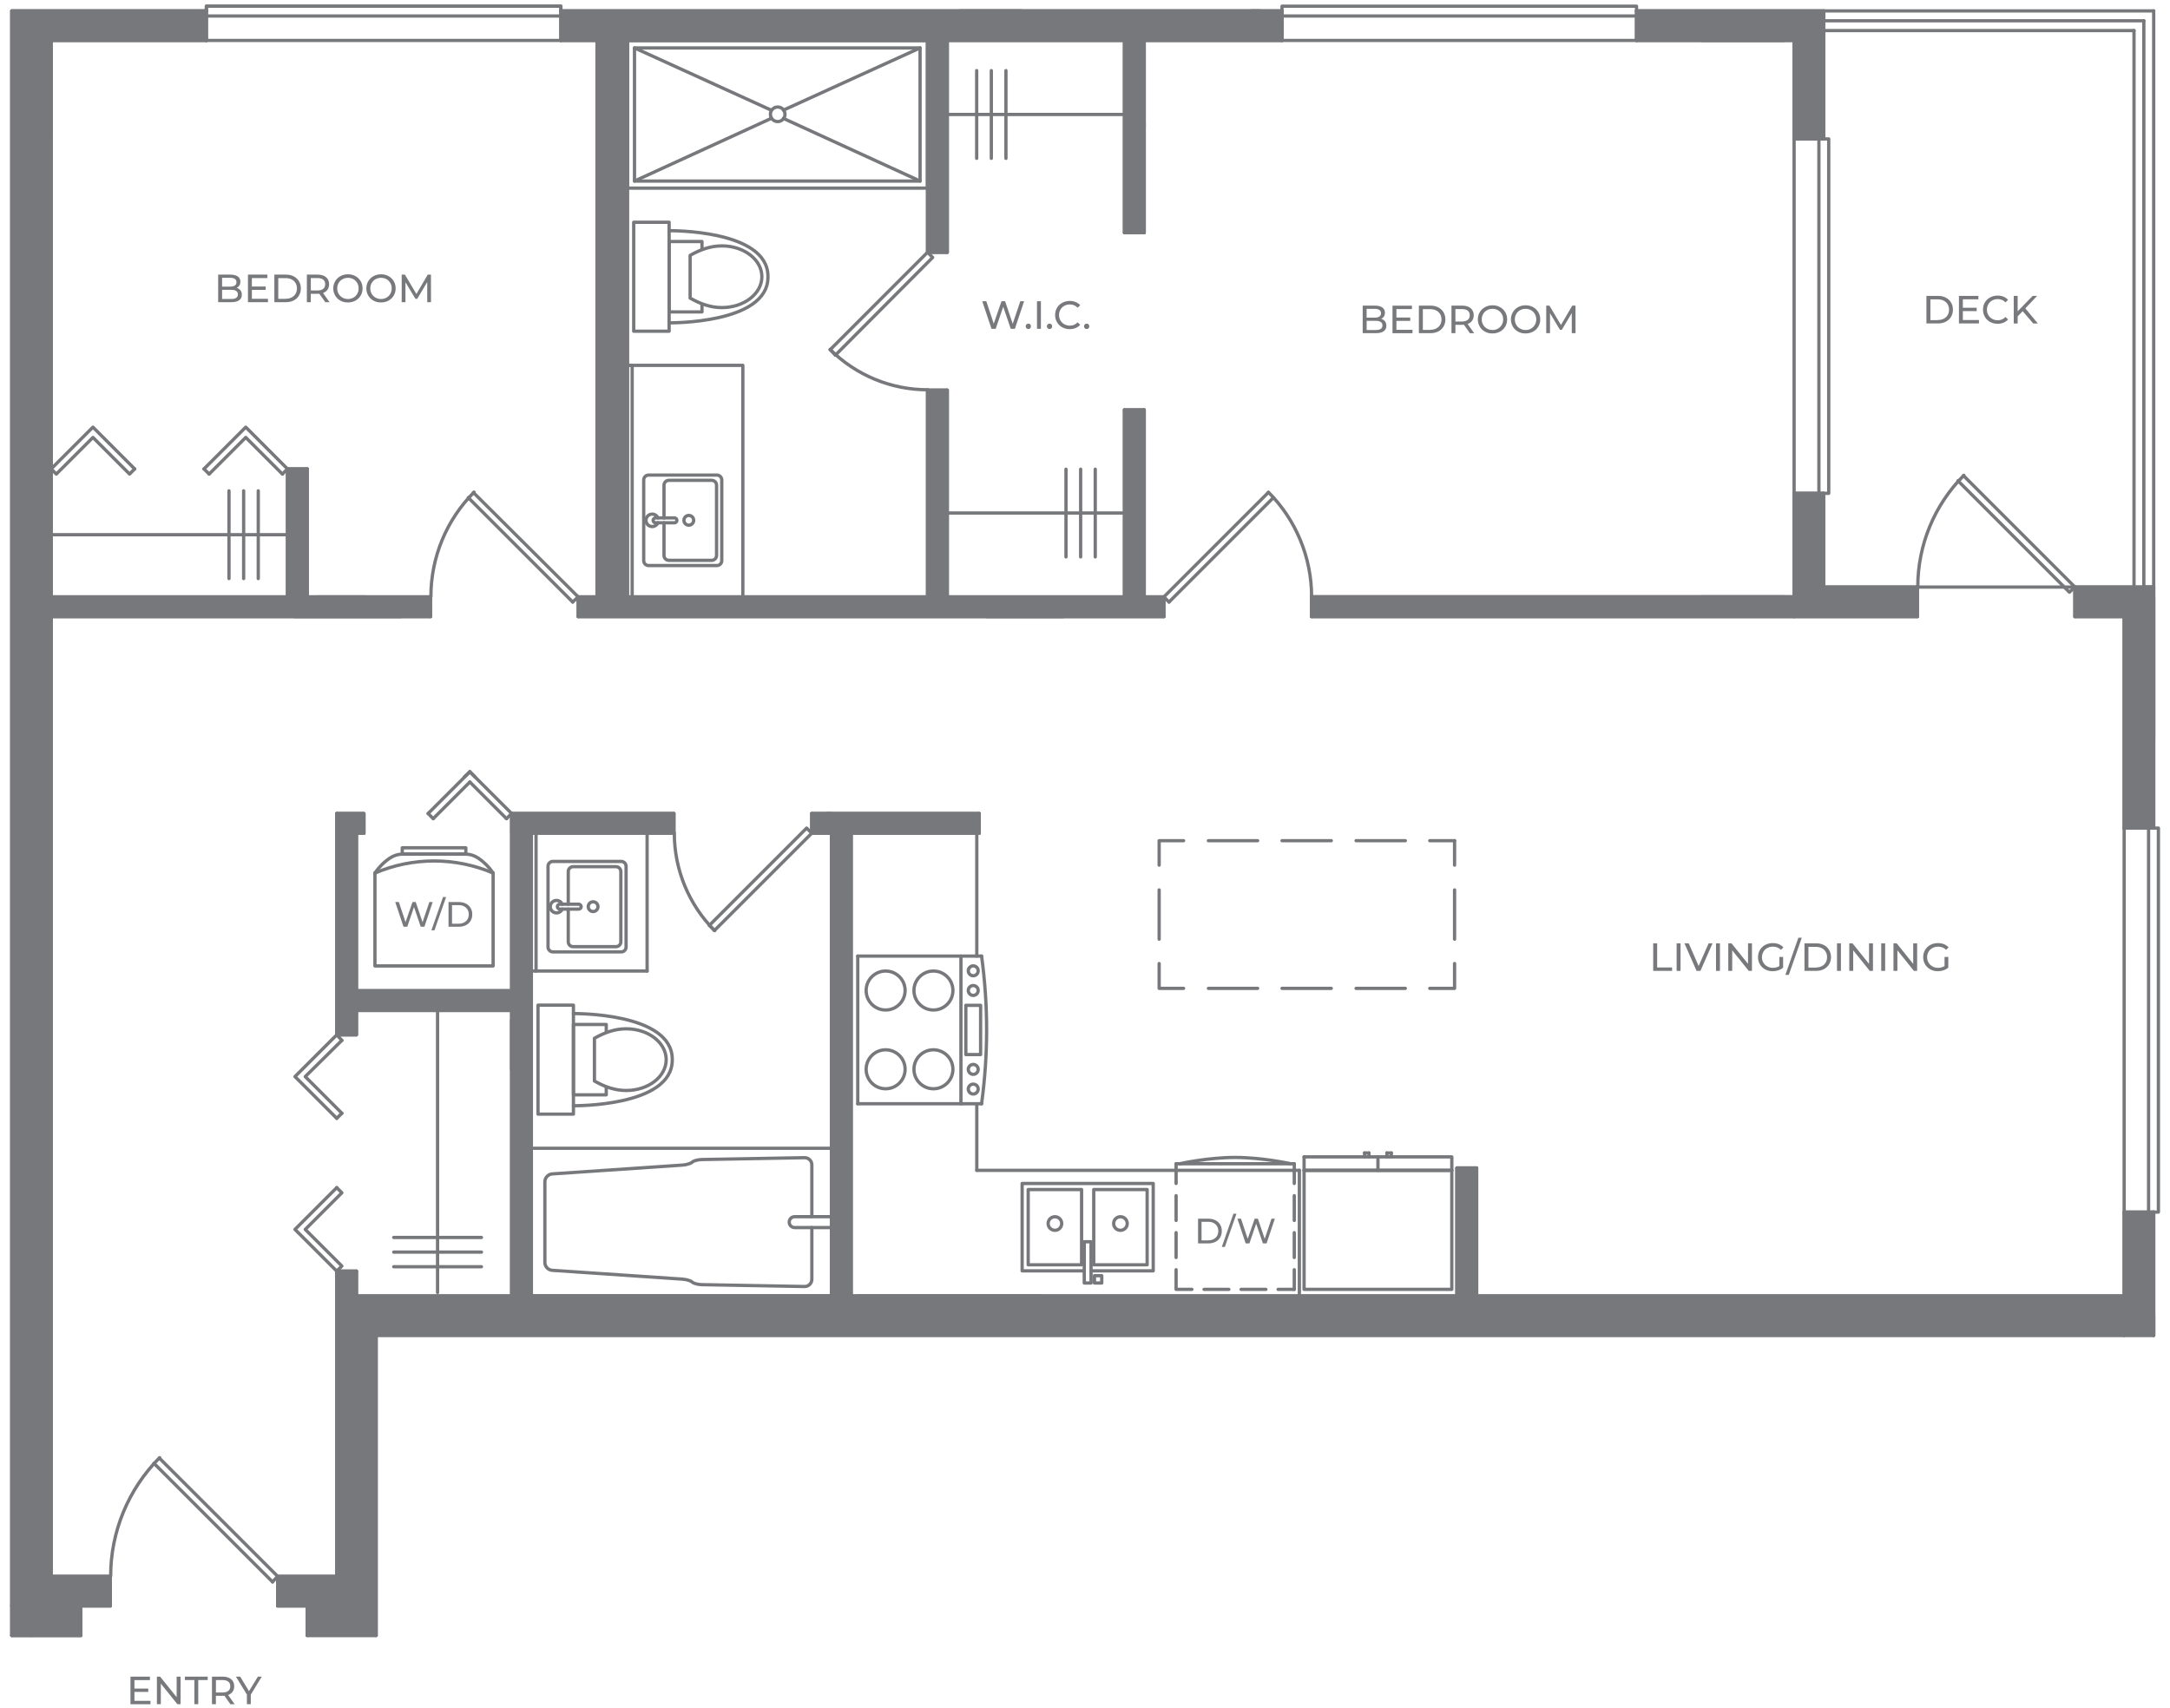 <?xml version="1.0" encoding="utf-8"?>
<!-- Generator: Adobe Illustrator 28.1.0, SVG Export Plug-In . SVG Version: 6.00 Build 0)  -->
<svg version="1.1" xmlns="http://www.w3.org/2000/svg" xmlns:xlink="http://www.w3.org/1999/xlink" x="0px" y="0px"
	 viewBox="0 0 574.63 452.26" style="enable-background:new 0 0 574.63 452.26;" xml:space="preserve">
<style type="text/css">
	.st0{fill:none;stroke:#77787B;stroke-width:0.869;stroke-linecap:round;stroke-linejoin:round;stroke-miterlimit:10;}
	.st1{fill:#78797C;}
	.st2{fill:none;stroke:#6FCBDC;stroke-width:0;stroke-linecap:round;stroke-linejoin:round;stroke-miterlimit:10;}
	.st3{fill:#77787B;stroke:#77787B;stroke-width:0.869;stroke-linejoin:round;stroke-miterlimit:10;}
	.st4{fill:none;stroke:#EA1D2D;stroke-width:0.656;stroke-miterlimit:10;}
</style>
<g id="Plans">
	<g>
		<polyline class="st0" points="54.65,2.89 54.65,1.64 148.52,1.64 148.52,2.89 		"/>
		<g>
			<g>
				<path class="st0" d="M214.98,325.11l0,13.71c0,1.06-0.87,1.92-1.94,1.9l-27.15-0.49c-1.07-0.02-2.23-0.33-2.59-0.68
					c-0.36-0.36-1.52-0.71-2.58-0.78l-34.5-2.34c-1.06-0.07-1.93-1-1.93-2.07l0-21.39c0-1.07,0.87-1.99,1.93-2.07l34.5-2.34
					c1.06-0.07,2.23-0.42,2.58-0.78c0.36-0.36,1.52-0.67,2.59-0.69l27.15-0.49c1.07-0.02,1.94,0.84,1.94,1.9l0,13.71"/>
				<path class="st0" d="M220.28,322.23h-9.85c-0.8,0-1.44,0.64-1.44,1.44c0,0.79,0.64,1.44,1.44,1.44h9.85"/>
			</g>
			<rect x="140.7" y="304.11" class="st0" width="79.58" height="39.11"/>
		</g>
		<g>
			<path class="st0" d="M151.85,292.84c0,0,26.17,0.36,26.17-12.1c0-0.03,0-0.06,0-0.1c0-0.03,0-0.06,0-0.1
				c0-12.46-26.17-12.1-26.17-12.1"/>
			<path class="st0" d="M165.83,272.47c5.84,0,10.58,3.66,10.58,8.17c0,4.51-4.73,8.17-10.58,8.17c-2.99,0-5.69-0.97-8.42-2.51
				l0-11.32C160.14,273.44,162.83,272.47,165.83,272.47"/>
			<rect x="142.47" y="266.21" class="st0" width="9.38" height="28.86"/>
			<polyline class="st0" points="160.54,288.04 160.54,289.96 151.85,289.96 151.85,271.32 160.54,271.32 160.54,273.23 			"/>
		</g>
		<g>
			<path class="st0" d="M150.48,240.77l0,8.66c0,0.71,0.58,1.29,1.29,1.29l11.34,0c0.71,0,1.29-0.58,1.29-1.29l0-18.61
				c0-0.71-0.58-1.29-1.29-1.29l-11.34,0c-0.71,0-1.29,0.58-1.29,1.29l0,8.66"/>
			<path class="st0" d="M146.41,252.1l18.09,0c0.71,0,1.29-0.58,1.29-1.29l0-21.38c0-0.71-0.58-1.29-1.29-1.29l-18.09,0
				c-0.71,0-1.29,0.58-1.29,1.29l0,21.38C145.12,251.52,145.7,252.1,146.41,252.1z"/>
			<path class="st0" d="M157.06,241.41c-0.71,0-1.29-0.58-1.29-1.29c0-0.71,0.58-1.29,1.29-1.29c0.71,0,1.29,0.58,1.29,1.29
				S157.77,241.41,157.06,241.41L157.06,241.41z"/>
			<path class="st0" d="M148.25,240.77h5c0.36,0,0.65-0.29,0.65-0.65c0-0.36-0.29-0.65-0.65-0.65l-5,0c-0.36,0-0.65,0.29-0.65,0.65
				C147.61,240.48,147.89,240.77,148.25,240.77z"/>
			<path class="st0" d="M148.88,239.48c-0.17-0.39-0.48-0.7-0.87-0.87c-0.83-0.36-1.8,0.03-2.16,0.87s0.03,1.8,0.87,2.16
				c0.83,0.36,1.8-0.03,2.16-0.87"/>
		</g>
		<g>
			<path class="st1" d="M510.13,78.36h3.08c0.77,0,1.46,0.15,2.05,0.46c0.6,0.31,1.06,0.74,1.39,1.29s0.5,1.19,0.5,1.9
				s-0.17,1.35-0.5,1.9s-0.79,0.98-1.39,1.29c-0.6,0.31-1.28,0.46-2.05,0.46h-3.08V78.36z M513.15,84.75c0.59,0,1.11-0.11,1.56-0.34
				c0.45-0.23,0.79-0.55,1.04-0.96c0.24-0.41,0.37-0.89,0.37-1.43c0-0.54-0.12-1.02-0.37-1.43c-0.24-0.41-0.59-0.74-1.04-0.96
				c-0.45-0.23-0.97-0.34-1.56-0.34h-1.97v5.49H513.15z"/>
			<path class="st1" d="M524.04,84.75v0.91h-5.3v-7.3h5.15v0.91h-4.11v2.24h3.66v0.89h-3.66v2.36H524.04z"/>
			<path class="st1" d="M526.99,85.26c-0.59-0.32-1.05-0.77-1.38-1.34c-0.33-0.57-0.5-1.2-0.5-1.91c0-0.71,0.17-1.35,0.5-1.91
				c0.33-0.57,0.8-1.01,1.39-1.33c0.59-0.32,1.25-0.49,1.98-0.49c0.57,0,1.09,0.1,1.56,0.29c0.47,0.19,0.88,0.47,1.21,0.85
				l-0.68,0.66c-0.55-0.58-1.23-0.87-2.05-0.87c-0.54,0-1.03,0.12-1.47,0.36c-0.44,0.24-0.78,0.58-1.03,1.01
				c-0.25,0.43-0.37,0.91-0.37,1.43s0.12,1.01,0.37,1.43c0.25,0.43,0.59,0.76,1.03,1.01c0.44,0.24,0.93,0.37,1.47,0.37
				c0.81,0,1.5-0.29,2.05-0.88l0.68,0.66c-0.33,0.38-0.74,0.66-1.21,0.86c-0.48,0.19-1,0.29-1.57,0.29
				C528.24,85.75,527.58,85.58,526.99,85.26z"/>
			<path class="st1" d="M535.62,82.42l-1.33,1.36v1.89h-1.04v-7.3h1.04v4.08l3.96-4.08h1.19l-3.12,3.29l3.32,4.02h-1.22
				L535.62,82.42z"/>
		</g>
		<g>
			<path class="st1" d="M114.58,238.9l-2.19,6.54h-0.98l-1.78-5.22l-1.78,5.22h-1l-2.19-6.54h0.96l1.77,5.32l1.84-5.32h0.86
				l1.8,5.34l1.8-5.34H114.58z"/>
			<path class="st1" d="M117.32,237.58h0.81l-3.08,8.8h-0.81L117.32,237.58z"/>
			<path class="st1" d="M118.77,238.9h2.76c0.69,0,1.31,0.14,1.84,0.41c0.54,0.27,0.95,0.66,1.25,1.15c0.3,0.5,0.44,1.06,0.44,1.71
				s-0.15,1.21-0.44,1.71c-0.3,0.5-0.71,0.88-1.25,1.15s-1.15,0.41-1.84,0.41h-2.76V238.9z M121.47,244.63c0.53,0,0.99-0.1,1.4-0.31
				c0.4-0.21,0.71-0.49,0.93-0.86c0.22-0.37,0.33-0.8,0.33-1.29c0-0.49-0.11-0.91-0.33-1.28c-0.22-0.37-0.53-0.66-0.93-0.86
				c-0.4-0.21-0.87-0.31-1.4-0.31h-1.77v4.92H121.47z"/>
		</g>
		<g>
			<path class="st1" d="M317.25,322.76h2.76c0.69,0,1.31,0.14,1.84,0.41c0.54,0.27,0.95,0.66,1.25,1.15c0.3,0.5,0.44,1.06,0.44,1.71
				s-0.15,1.21-0.44,1.71c-0.3,0.5-0.71,0.88-1.25,1.15s-1.15,0.41-1.84,0.41h-2.76V322.76z M319.95,328.49
				c0.53,0,0.99-0.1,1.4-0.31c0.4-0.21,0.71-0.49,0.93-0.86c0.22-0.37,0.33-0.8,0.33-1.29c0-0.49-0.11-0.91-0.33-1.28
				c-0.22-0.37-0.53-0.66-0.93-0.86c-0.4-0.21-0.87-0.31-1.4-0.31h-1.77v4.92H319.95z"/>
			<path class="st1" d="M326.62,321.44h0.81l-3.08,8.8h-0.81L326.62,321.44z"/>
			<path class="st1" d="M337.59,322.76l-2.19,6.54h-0.98l-1.78-5.22l-1.78,5.22h-1l-2.19-6.54h0.96l1.77,5.32l1.84-5.32h0.86
				l1.8,5.34l1.8-5.34H337.59z"/>
		</g>
		<g>
			<path class="st1" d="M39.85,450.44v0.91h-5.3v-7.3h5.15v0.91H35.6v2.24h3.66v0.89H35.6v2.36H39.85z"/>
			<path class="st1" d="M47.82,444.04v7.3h-0.85l-4.38-5.44v5.44h-1.04v-7.3h0.85l4.38,5.44v-5.44H47.82z"/>
			<path class="st1" d="M51.46,444.95h-2.5v-0.91H55v0.91h-2.5v6.39h-1.03V444.95z"/>
			<path class="st1" d="M61.01,451.34l-1.58-2.24c-0.19,0.01-0.35,0.02-0.46,0.02h-1.8v2.22h-1.04v-7.3h2.85
				c0.95,0,1.69,0.23,2.23,0.68c0.54,0.45,0.81,1.07,0.81,1.87c0,0.56-0.14,1.04-0.42,1.44c-0.28,0.4-0.67,0.68-1.19,0.87l1.73,2.45
				H61.01z M60.46,447.81c0.35-0.29,0.52-0.69,0.52-1.22s-0.17-0.93-0.52-1.22c-0.35-0.28-0.85-0.42-1.51-0.42h-1.77v3.29h1.77
				C59.61,448.23,60.11,448.09,60.46,447.81z"/>
			<path class="st1" d="M66.41,448.82v2.52h-1.03v-2.54l-2.9-4.76h1.12l2.34,3.85l2.35-3.85h1.03L66.41,448.82z"/>
		</g>
		<g>
			<path class="st1" d="M437.79,249.83h1.04v6.39h3.95v0.91h-5V249.83z"/>
			<path class="st1" d="M443.98,249.83h1.04v7.3h-1.04V249.83z"/>
			<path class="st1" d="M453.49,249.83l-3.2,7.3h-1.03l-3.21-7.3h1.13l2.63,6l2.65-6H453.49z"/>
			<path class="st1" d="M454.41,249.83h1.04v7.3h-1.04V249.83z"/>
			<path class="st1" d="M463.93,249.83v7.3h-0.85l-4.38-5.44v5.44h-1.04v-7.3h0.85l4.38,5.44v-5.44H463.93z"/>
			<path class="st1" d="M471.18,253.44h1v2.85c-0.36,0.3-0.78,0.53-1.26,0.69s-0.98,0.24-1.5,0.24c-0.74,0-1.4-0.16-1.99-0.48
				c-0.59-0.32-1.06-0.77-1.39-1.33c-0.34-0.57-0.51-1.21-0.51-1.91s0.17-1.35,0.51-1.92s0.8-1.02,1.4-1.33
				c0.59-0.32,1.26-0.48,2.01-0.48c0.58,0,1.11,0.1,1.59,0.29s0.88,0.47,1.22,0.84l-0.65,0.65c-0.58-0.56-1.29-0.84-2.12-0.84
				c-0.56,0-1.06,0.12-1.5,0.36c-0.44,0.24-0.79,0.57-1.04,1c-0.25,0.43-0.38,0.91-0.38,1.44c0,0.53,0.13,1.01,0.38,1.43
				c0.25,0.43,0.6,0.76,1.04,1.01c0.44,0.24,0.94,0.37,1.49,0.37c0.65,0,1.22-0.16,1.71-0.47V253.44z"/>
			<path class="st1" d="M476.22,248.35h0.91l-3.44,9.83h-0.91L476.22,248.35z"/>
			<path class="st1" d="M477.84,249.83h3.08c0.77,0,1.46,0.15,2.05,0.46c0.6,0.31,1.06,0.74,1.39,1.29s0.5,1.19,0.5,1.9
				s-0.17,1.35-0.5,1.9s-0.79,0.98-1.39,1.29c-0.6,0.31-1.28,0.46-2.05,0.46h-3.08V249.83z M480.85,256.23
				c0.59,0,1.11-0.12,1.56-0.34c0.45-0.23,0.79-0.55,1.04-0.96c0.24-0.41,0.37-0.89,0.37-1.43c0-0.54-0.12-1.02-0.37-1.43
				c-0.24-0.41-0.59-0.74-1.04-0.96c-0.45-0.23-0.97-0.34-1.56-0.34h-1.97v5.49H480.85z"/>
			<path class="st1" d="M486.45,249.83h1.04v7.3h-1.04V249.83z"/>
			<path class="st1" d="M495.97,249.83v7.3h-0.85l-4.38-5.44v5.44h-1.04v-7.3h0.85l4.38,5.44v-5.44H495.97z"/>
			<path class="st1" d="M498.16,249.83h1.04v7.3h-1.04V249.83z"/>
			<path class="st1" d="M507.67,249.83v7.3h-0.85l-4.38-5.44v5.44h-1.04v-7.3h0.85l4.38,5.44v-5.44H507.67z"/>
			<path class="st1" d="M514.92,253.44h1v2.85c-0.36,0.3-0.78,0.53-1.26,0.69s-0.98,0.24-1.5,0.24c-0.74,0-1.4-0.16-1.99-0.48
				c-0.59-0.32-1.06-0.77-1.39-1.33c-0.34-0.57-0.51-1.21-0.51-1.91s0.17-1.35,0.51-1.92s0.8-1.02,1.4-1.33
				c0.59-0.32,1.26-0.48,2.01-0.48c0.58,0,1.11,0.1,1.59,0.29s0.88,0.47,1.22,0.84l-0.65,0.65c-0.58-0.56-1.29-0.84-2.12-0.84
				c-0.56,0-1.06,0.12-1.5,0.36c-0.44,0.24-0.79,0.57-1.04,1c-0.25,0.43-0.38,0.91-0.38,1.44c0,0.53,0.13,1.01,0.38,1.43
				c0.25,0.43,0.6,0.76,1.04,1.01c0.44,0.24,0.94,0.37,1.49,0.37c0.65,0,1.22-0.16,1.71-0.47V253.44z"/>
		</g>
		<g>
			<path class="st1" d="M63.68,76.89c0.24,0.31,0.36,0.7,0.36,1.17c0,0.63-0.24,1.12-0.71,1.46c-0.48,0.34-1.17,0.51-2.08,0.51
				h-3.48v-7.3h3.27c0.83,0,1.48,0.17,1.94,0.5c0.46,0.33,0.68,0.8,0.68,1.39c0,0.38-0.09,0.71-0.27,0.99
				c-0.18,0.28-0.42,0.49-0.71,0.64C63.1,76.36,63.43,76.58,63.68,76.89z M58.81,73.57v2.34h2.14c0.54,0,0.95-0.1,1.24-0.3
				s0.43-0.49,0.43-0.87s-0.14-0.67-0.43-0.87c-0.29-0.2-0.7-0.3-1.24-0.3H58.81z M62.54,78.89c0.3-0.19,0.45-0.5,0.45-0.92
				c0-0.81-0.59-1.22-1.78-1.22h-2.4v2.43h2.4C61.8,79.19,62.24,79.09,62.54,78.89z"/>
			<path class="st1" d="M70.96,79.12v0.91h-5.3v-7.3h5.15v0.91H66.7v2.24h3.66v0.89H66.7v2.36H70.96z"/>
			<path class="st1" d="M72.65,72.73h3.08c0.77,0,1.46,0.15,2.05,0.46c0.6,0.31,1.06,0.74,1.39,1.29s0.5,1.19,0.5,1.9
				s-0.17,1.35-0.5,1.9s-0.79,0.98-1.39,1.29c-0.6,0.31-1.28,0.46-2.05,0.46h-3.08V72.73z M75.66,79.12c0.59,0,1.11-0.11,1.56-0.34
				c0.45-0.23,0.79-0.55,1.04-0.96c0.24-0.41,0.37-0.89,0.37-1.43c0-0.54-0.12-1.02-0.37-1.43c-0.24-0.41-0.59-0.74-1.04-0.96
				c-0.45-0.23-0.97-0.34-1.56-0.34h-1.97v5.49H75.66z"/>
			<path class="st1" d="M86.14,80.03l-1.58-2.24c-0.19,0.01-0.35,0.02-0.46,0.02h-1.8v2.22h-1.04v-7.3h2.85
				c0.95,0,1.69,0.23,2.23,0.68c0.54,0.45,0.81,1.07,0.81,1.87c0,0.56-0.14,1.04-0.42,1.44c-0.28,0.4-0.67,0.69-1.19,0.87l1.73,2.45
				H86.14z M85.59,76.49c0.35-0.29,0.52-0.69,0.52-1.22c0-0.53-0.17-0.93-0.52-1.21c-0.35-0.28-0.85-0.42-1.51-0.42h-1.77v3.29h1.77
				C84.74,76.92,85.24,76.78,85.59,76.49z"/>
			<path class="st1" d="M90.15,79.63c-0.59-0.32-1.06-0.77-1.39-1.34s-0.51-1.21-0.51-1.91s0.17-1.34,0.51-1.91
				c0.34-0.57,0.8-1.02,1.39-1.34c0.59-0.32,1.25-0.49,1.99-0.49c0.73,0,1.39,0.16,1.98,0.49c0.59,0.32,1.05,0.77,1.39,1.33
				c0.33,0.57,0.5,1.2,0.5,1.91c0,0.71-0.17,1.35-0.5,1.91c-0.33,0.57-0.8,1.01-1.39,1.34c-0.59,0.32-1.25,0.48-1.98,0.48
				C91.4,80.11,90.74,79.95,90.15,79.63z M93.59,78.82c0.43-0.24,0.77-0.58,1.01-1.01c0.25-0.43,0.37-0.91,0.37-1.43
				s-0.12-1.01-0.37-1.43c-0.25-0.43-0.58-0.76-1.01-1.01c-0.43-0.24-0.91-0.36-1.44-0.36c-0.54,0-1.02,0.12-1.46,0.36
				c-0.43,0.24-0.78,0.58-1.02,1.01c-0.25,0.43-0.37,0.91-0.37,1.43s0.12,1.01,0.37,1.43c0.25,0.43,0.59,0.76,1.02,1.01
				c0.43,0.24,0.92,0.37,1.46,0.37C92.68,79.19,93.16,79.06,93.59,78.82z"/>
			<path class="st1" d="M98.91,79.63c-0.59-0.32-1.06-0.77-1.39-1.34s-0.51-1.21-0.51-1.91s0.17-1.34,0.51-1.91
				c0.34-0.57,0.8-1.02,1.39-1.34c0.59-0.32,1.25-0.49,1.99-0.49c0.73,0,1.39,0.16,1.98,0.49c0.59,0.32,1.05,0.77,1.39,1.33
				c0.33,0.57,0.5,1.2,0.5,1.91c0,0.71-0.17,1.35-0.5,1.91c-0.33,0.57-0.8,1.01-1.39,1.34c-0.59,0.32-1.25,0.48-1.98,0.48
				C100.17,80.11,99.5,79.95,98.91,79.63z M102.35,78.82c0.43-0.24,0.77-0.58,1.01-1.01c0.25-0.43,0.37-0.91,0.37-1.43
				s-0.12-1.01-0.37-1.43c-0.25-0.43-0.58-0.76-1.01-1.01c-0.43-0.24-0.91-0.36-1.44-0.36c-0.54,0-1.02,0.12-1.46,0.36
				c-0.43,0.24-0.78,0.58-1.02,1.01c-0.25,0.43-0.37,0.91-0.37,1.43s0.12,1.01,0.37,1.43c0.25,0.43,0.59,0.76,1.02,1.01
				c0.43,0.24,0.92,0.37,1.46,0.37C101.44,79.19,101.92,79.06,102.35,78.82z"/>
			<path class="st1" d="M113.14,80.03l-0.01-5.32l-2.64,4.43h-0.48l-2.64-4.4v5.29h-1v-7.3h0.85l3.05,5.13l3-5.13h0.85l0.01,7.3
				H113.14z"/>
		</g>
		<g>
			<path class="st1" d="M366.76,85.1c0.24,0.31,0.36,0.7,0.36,1.17c0,0.63-0.24,1.12-0.71,1.46c-0.48,0.34-1.17,0.51-2.08,0.51
				h-3.48v-7.3h3.27c0.83,0,1.48,0.17,1.94,0.5c0.46,0.33,0.68,0.8,0.68,1.39c0,0.38-0.09,0.71-0.27,0.99
				c-0.18,0.28-0.42,0.49-0.71,0.64C366.19,84.57,366.52,84.79,366.76,85.1z M361.89,81.79v2.34h2.14c0.54,0,0.95-0.1,1.24-0.3
				s0.43-0.49,0.43-0.87s-0.14-0.67-0.43-0.87c-0.29-0.2-0.7-0.3-1.24-0.3H361.89z M365.63,87.11c0.3-0.19,0.45-0.5,0.45-0.92
				c0-0.81-0.59-1.22-1.78-1.22h-2.4v2.43h2.4C364.88,87.4,365.33,87.3,365.63,87.11z"/>
			<path class="st1" d="M374.04,87.34v0.91h-5.3v-7.3h5.15v0.91h-4.11v2.24h3.66v0.89h-3.66v2.36H374.04z"/>
			<path class="st1" d="M375.73,80.94h3.08c0.77,0,1.46,0.15,2.05,0.46c0.6,0.31,1.06,0.74,1.39,1.29s0.5,1.19,0.5,1.9
				s-0.17,1.35-0.5,1.9s-0.79,0.98-1.39,1.29c-0.6,0.31-1.28,0.46-2.05,0.46h-3.08V80.94z M378.75,87.34c0.59,0,1.11-0.11,1.56-0.34
				c0.45-0.23,0.79-0.55,1.04-0.96c0.24-0.41,0.37-0.89,0.37-1.43c0-0.54-0.12-1.02-0.37-1.43c-0.24-0.41-0.59-0.74-1.04-0.96
				c-0.45-0.23-0.97-0.34-1.56-0.34h-1.97v5.49H378.75z"/>
			<path class="st1" d="M389.23,88.24L387.66,86c-0.19,0.01-0.35,0.02-0.46,0.02h-1.8v2.22h-1.04v-7.3h2.85
				c0.95,0,1.69,0.23,2.23,0.68c0.54,0.45,0.81,1.07,0.81,1.87c0,0.56-0.14,1.04-0.42,1.44c-0.28,0.4-0.67,0.69-1.19,0.87l1.73,2.45
				H389.23z M388.68,84.71c0.35-0.29,0.52-0.69,0.52-1.22c0-0.53-0.17-0.93-0.52-1.21c-0.35-0.28-0.85-0.42-1.51-0.42h-1.77v3.29
				h1.77C387.83,85.13,388.33,84.99,388.68,84.71z"/>
			<path class="st1" d="M393.24,87.84c-0.59-0.32-1.06-0.77-1.39-1.34s-0.51-1.21-0.51-1.91s0.17-1.34,0.51-1.91
				c0.34-0.57,0.8-1.02,1.39-1.34c0.59-0.32,1.25-0.49,1.99-0.49c0.73,0,1.39,0.16,1.98,0.49c0.59,0.32,1.05,0.77,1.39,1.33
				c0.33,0.57,0.5,1.2,0.5,1.91c0,0.71-0.17,1.35-0.5,1.91c-0.33,0.57-0.8,1.01-1.39,1.34c-0.59,0.32-1.25,0.48-1.98,0.48
				C394.49,88.33,393.83,88.16,393.24,87.84z M396.67,87.03c0.43-0.24,0.77-0.58,1.01-1.01c0.25-0.43,0.37-0.91,0.37-1.43
				s-0.12-1.01-0.37-1.43c-0.25-0.43-0.58-0.76-1.01-1.01c-0.43-0.24-0.91-0.36-1.44-0.36c-0.54,0-1.02,0.12-1.46,0.36
				c-0.43,0.24-0.78,0.58-1.02,1.01c-0.25,0.43-0.37,0.91-0.37,1.43s0.12,1.01,0.37,1.43c0.25,0.43,0.59,0.76,1.02,1.01
				c0.43,0.24,0.92,0.37,1.46,0.37C395.76,87.4,396.24,87.28,396.67,87.03z"/>
			<path class="st1" d="M402,87.84c-0.59-0.32-1.06-0.77-1.39-1.34s-0.51-1.21-0.51-1.91s0.17-1.34,0.51-1.91
				c0.34-0.57,0.8-1.02,1.39-1.34c0.59-0.32,1.25-0.49,1.99-0.49c0.73,0,1.39,0.16,1.98,0.49c0.59,0.32,1.05,0.77,1.39,1.33
				c0.33,0.57,0.5,1.2,0.5,1.91c0,0.71-0.17,1.35-0.5,1.91c-0.33,0.57-0.8,1.01-1.39,1.34c-0.59,0.32-1.25,0.48-1.98,0.48
				C403.25,88.33,402.59,88.16,402,87.84z M405.43,87.03c0.43-0.24,0.77-0.58,1.01-1.01c0.25-0.43,0.37-0.91,0.37-1.43
				s-0.12-1.01-0.37-1.43c-0.25-0.43-0.58-0.76-1.01-1.01c-0.43-0.24-0.91-0.36-1.44-0.36c-0.54,0-1.02,0.12-1.46,0.36
				c-0.43,0.24-0.78,0.58-1.02,1.01c-0.25,0.43-0.37,0.91-0.37,1.43s0.12,1.01,0.37,1.43c0.25,0.43,0.59,0.76,1.02,1.01
				c0.43,0.24,0.92,0.37,1.46,0.37C404.52,87.4,405.01,87.28,405.43,87.03z"/>
			<path class="st1" d="M416.22,88.24l-0.01-5.32l-2.64,4.43h-0.48l-2.64-4.4v5.29h-1v-7.3h0.85l3.05,5.13l3-5.13h0.85l0.01,7.3
				H416.22z"/>
		</g>
		<line class="st2" x1="565.1" y1="321.01" x2="567.7" y2="321.01"/>
		<line class="st2" x1="7.09" y1="427.92" x2="7.09" y2="430.52"/>
		<line class="st2" x1="565.1" y1="159.34" x2="567.7" y2="159.34"/>
		<line class="st2" x1="148.52" y1="8.1" x2="148.52" y2="5.5"/>
		<line class="st2" x1="94.39" y1="349.69" x2="94.39" y2="347.08"/>
		<line class="st2" x1="95.74" y1="421.45" x2="93.13" y2="421.45"/>
		<line class="st0" x1="562.49" y1="353.65" x2="99.6" y2="353.65"/>
		<line class="st0" x1="570.31" y1="353.65" x2="570.31" y2="348.44"/>
		<line class="st0" x1="562.49" y1="353.65" x2="562.49" y2="353.65"/>
		<line class="st0" x1="475.09" y1="10.71" x2="433.36" y2="10.71"/>
		<line class="st0" x1="339.49" y1="10.71" x2="148.52" y2="10.71"/>
		<line class="st0" x1="54.65" y1="10.71" x2="13.55" y2="10.71"/>
		<line class="st0" x1="570.31" y1="155.48" x2="570.31" y2="219.31"/>
		<line class="st0" x1="570.31" y1="321.01" x2="570.31" y2="348.44"/>
		<line class="st0" x1="562.49" y1="163.3" x2="562.49" y2="219.31"/>
		<line class="st0" x1="562.49" y1="321.01" x2="562.49" y2="343.22"/>
		<line class="st0" x1="3.12" y1="2.89" x2="54.65" y2="2.89"/>
		<line class="st0" x1="148.52" y1="2.89" x2="339.49" y2="2.89"/>
		<polyline class="st0" points="433.36,2.89 482.91,2.89 482.91,36.79 		"/>
		<line class="st0" x1="482.91" y1="130.66" x2="482.91" y2="155.48"/>
		<line class="st0" x1="475.09" y1="10.71" x2="475.09" y2="36.79"/>
		<line class="st0" x1="475.09" y1="130.66" x2="475.09" y2="163.3"/>
		<line class="st0" x1="562.49" y1="163.3" x2="549.45" y2="163.3"/>
		<line class="st0" x1="507.73" y1="163.3" x2="475.09" y2="163.3"/>
		<line class="st0" x1="570.31" y1="155.48" x2="549.45" y2="155.48"/>
		<line class="st0" x1="507.73" y1="155.48" x2="482.91" y2="155.48"/>
		<line class="st0" x1="482.91" y1="36.79" x2="475.09" y2="36.79"/>
		<line class="st0" x1="482.91" y1="130.66" x2="475.09" y2="130.66"/>
		<polyline class="st0" points="482.91,36.79 484.26,36.79 484.26,130.66 482.91,130.66 		"/>
		<line class="st0" x1="475.09" y1="36.79" x2="475.09" y2="130.66"/>
		<line class="st0" x1="481.66" y1="36.79" x2="481.66" y2="130.66"/>
		<line class="st0" x1="570.31" y1="219.31" x2="562.49" y2="219.31"/>
		<line class="st0" x1="570.31" y1="321.01" x2="562.49" y2="321.01"/>
		<polyline class="st0" points="570.31,219.31 571.56,219.31 571.56,321.01 570.31,321.01 		"/>
		<line class="st0" x1="562.49" y1="219.31" x2="562.49" y2="321.01"/>
		<line class="st0" x1="568.96" y1="219.31" x2="568.96" y2="321.01"/>
		<line class="st0" x1="549.45" y1="155.48" x2="549.45" y2="163.3"/>
		<line class="st0" x1="507.73" y1="163.3" x2="507.73" y2="155.48"/>
		<polyline class="st0" points="519.93,125.96 549.45,155.48 547.99,156.84 518.47,127.32 		"/>
		<path class="st0" d="M520.04,125.89c-7.81,7.83-12.2,18.46-12.2,29.54"/>
		<line class="st0" x1="549.45" y1="155.48" x2="507.73" y2="155.48"/>
		<line class="st0" x1="13.55" y1="10.71" x2="13.55" y2="417.49"/>
		<line class="st0" x1="89.17" y1="343.22" x2="89.17" y2="417.49"/>
		<line class="st0" x1="339.49" y1="2.89" x2="339.49" y2="10.71"/>
		<line class="st0" x1="433.36" y1="2.89" x2="433.36" y2="10.71"/>
		<polyline class="st0" points="339.49,2.89 339.49,1.64 433.36,1.64 433.36,2.89 		"/>
		<line class="st0" x1="339.49" y1="10.71" x2="433.36" y2="10.71"/>
		<line class="st0" x1="339.49" y1="4.24" x2="433.36" y2="4.24"/>
		<line class="st0" x1="54.65" y1="2.89" x2="54.65" y2="10.71"/>
		<line class="st0" x1="148.52" y1="2.89" x2="148.52" y2="10.71"/>
		<polyline class="st0" points="54.65,2.89 54.65,1.64 148.52,1.64 148.52,2.89 		"/>
		<line class="st0" x1="54.65" y1="10.71" x2="148.52" y2="10.71"/>
		<line class="st0" x1="54.65" y1="4.24" x2="148.52" y2="4.24"/>
		<line class="st0" x1="89.17" y1="417.49" x2="73.53" y2="417.49"/>
		<line class="st0" x1="29.2" y1="417.49" x2="13.55" y2="417.49"/>
		<line class="st0" x1="81.35" y1="425.31" x2="73.53" y2="425.31"/>
		<line class="st0" x1="99.6" y1="433.13" x2="81.35" y2="433.13"/>
		<line class="st0" x1="29.2" y1="425.31" x2="21.37" y2="425.31"/>
		<line class="st0" x1="21.37" y1="433.13" x2="8.34" y2="433.13"/>
		<line class="st0" x1="29.2" y1="417.49" x2="29.2" y2="425.31"/>
		<line class="st0" x1="21.37" y1="425.31" x2="21.37" y2="433.13"/>
		<line class="st0" x1="73.53" y1="425.31" x2="73.53" y2="417.49"/>
		<line class="st0" x1="81.35" y1="433.13" x2="81.35" y2="425.31"/>
		<path class="st0" d="M42.27,386.05c-8.3,8.32-12.97,19.61-12.97,31.38"/>
		<line class="st0" x1="72.17" y1="418.95" x2="40.77" y2="387.55"/>
		<polyline class="st0" points="72.17,418.95 73.53,417.49 42.23,386.2 		"/>
		<line class="st0" x1="562.49" y1="343.22" x2="89.17" y2="343.22"/>
		<line class="st0" x1="565.1" y1="8.1" x2="565.1" y2="155.48"/>
		<line class="st0" x1="567.7" y1="5.5" x2="567.7" y2="155.48"/>
		<polyline class="st0" points="570.31,2.89 570.31,155.48 567.7,155.48 		"/>
		<line class="st0" x1="482.91" y1="8.1" x2="565.1" y2="8.1"/>
		<line class="st0" x1="482.91" y1="5.5" x2="567.7" y2="5.5"/>
		<polyline class="st0" points="482.91,5.5 482.91,2.89 570.31,2.89 		"/>
		<polyline class="st0" points="196.71,158.09 196.71,96.76 166.14,96.76 		"/>
		<polyline class="st0" points="167.4,158.09 167.4,96.76 166.14,96.76 		"/>
		<line class="st0" x1="385.18" y1="222.65" x2="385.18" y2="229.12"/>
		<line class="st0" x1="385.18" y1="235.69" x2="385.18" y2="248.73"/>
		<polyline class="st0" points="385.18,255.19 385.18,261.76 378.61,261.76 		"/>
		<line class="st0" x1="372.14" y1="261.76" x2="359.1" y2="261.76"/>
		<line class="st0" x1="352.53" y1="261.76" x2="339.49" y2="261.76"/>
		<line class="st0" x1="333.03" y1="261.76" x2="319.99" y2="261.76"/>
		<polyline class="st0" points="313.42,261.76 306.95,261.76 306.95,255.19 		"/>
		<line class="st0" x1="306.95" y1="248.73" x2="306.95" y2="235.69"/>
		<polyline class="st0" points="306.95,229.12 306.95,222.65 313.42,222.65 		"/>
		<line class="st0" x1="319.99" y1="222.65" x2="333.03" y2="222.65"/>
		<line class="st0" x1="339.49" y1="222.65" x2="352.53" y2="222.65"/>
		<line class="st0" x1="359.1" y1="222.65" x2="372.14" y2="222.65"/>
		<line class="st0" x1="378.61" y1="222.65" x2="385.18" y2="222.65"/>
		<line class="st0" x1="344.08" y1="309.95" x2="258.66" y2="309.95"/>
		<line class="st0" x1="258.66" y1="292.32" x2="258.66" y2="309.95"/>
		<line class="st0" x1="385.8" y1="309.33" x2="385.8" y2="343.22"/>
		<line class="st0" x1="391.02" y1="309.33" x2="391.02" y2="343.22"/>
		<line class="st0" x1="258.66" y1="253.21" x2="258.66" y2="220.67"/>
		<line class="st0" x1="344.08" y1="309.95" x2="344.08" y2="343.22"/>
		<line class="st0" x1="166.14" y1="10.71" x2="166.14" y2="158.09"/>
		<line class="st0" x1="158.32" y1="10.71" x2="158.32" y2="158.09"/>
		<line class="st0" x1="225.39" y1="220.67" x2="225.39" y2="343.22"/>
		<line class="st0" x1="259.29" y1="215.45" x2="259.29" y2="220.67"/>
		<line class="st0" x1="475.09" y1="163.3" x2="347.32" y2="163.3"/>
		<line class="st0" x1="308.2" y1="163.3" x2="153.11" y2="163.3"/>
		<line class="st0" x1="158.32" y1="158.09" x2="153.11" y2="158.09"/>
		<line class="st0" x1="475.09" y1="158.09" x2="347.32" y2="158.09"/>
		<line class="st0" x1="308.2" y1="158.09" x2="302.99" y2="158.09"/>
		<line class="st0" x1="297.77" y1="158.09" x2="250.84" y2="158.09"/>
		<line class="st0" x1="245.62" y1="158.09" x2="166.14" y2="158.09"/>
		<line class="st0" x1="245.62" y1="10.71" x2="245.62" y2="66.82"/>
		<line class="st0" x1="245.62" y1="103.33" x2="245.62" y2="158.09"/>
		<line class="st0" x1="250.84" y1="10.71" x2="250.84" y2="66.82"/>
		<line class="st0" x1="250.84" y1="103.33" x2="250.84" y2="158.09"/>
		<line class="st0" x1="297.77" y1="10.71" x2="297.77" y2="61.61"/>
		<line class="st0" x1="297.77" y1="108.55" x2="297.77" y2="158.09"/>
		<line class="st0" x1="302.99" y1="10.71" x2="302.99" y2="61.61"/>
		<line class="st0" x1="302.99" y1="108.55" x2="302.99" y2="158.09"/>
		<line class="st0" x1="308.2" y1="158.09" x2="308.2" y2="163.3"/>
		<line class="st0" x1="347.32" y1="163.3" x2="347.32" y2="158.09"/>
		<path class="st0" d="M347.32,158.04c0-10.39-4.12-20.35-11.44-27.69"/>
		<line class="st0" x1="309.56" y1="159.44" x2="337.2" y2="131.8"/>
		<polyline class="st0" points="309.56,159.44 308.2,158.09 335.84,130.45 		"/>
		<line class="st0" x1="259.29" y1="220.67" x2="225.39" y2="220.67"/>
		<line class="st0" x1="245.62" y1="66.82" x2="250.84" y2="66.82"/>
		<line class="st0" x1="250.84" y1="103.33" x2="245.62" y2="103.33"/>
		<path class="st0" d="M219.82,92.55c6.86,6.84,16.15,10.68,25.85,10.68"/>
		<line class="st0" x1="219.86" y1="92.59" x2="221.22" y2="94.05"/>
		<polyline class="st0" points="219.86,92.59 245.62,66.82 246.98,68.18 221.22,94.05 		"/>
		<line class="st0" x1="297.77" y1="61.61" x2="302.99" y2="61.61"/>
		<line class="st0" x1="297.77" y1="108.55" x2="302.99" y2="108.55"/>
		<line class="st0" x1="391.02" y1="309.33" x2="385.8" y2="309.33"/>
		<line class="st0" x1="113.99" y1="163.3" x2="13.55" y2="163.3"/>
		<line class="st0" x1="113.99" y1="158.09" x2="81.35" y2="158.09"/>
		<line class="st0" x1="76.13" y1="158.09" x2="13.55" y2="158.09"/>
		<line class="st0" x1="113.99" y1="158.09" x2="113.99" y2="163.3"/>
		<line class="st0" x1="153.11" y1="163.3" x2="153.11" y2="158.09"/>
		<path class="st0" d="M125.54,130.34c-7.33,7.34-11.44,17.31-11.44,27.69"/>
		<line class="st0" x1="151.65" y1="159.44" x2="124.01" y2="131.8"/>
		<polyline class="st0" points="151.65,159.44 153.11,158.09 125.36,130.45 		"/>
		<line class="st0" x1="76.13" y1="124.19" x2="81.35" y2="124.19"/>
		<line class="st0" x1="76.13" y1="124.19" x2="76.13" y2="158.09"/>
		<line class="st0" x1="81.35" y1="124.19" x2="81.35" y2="158.09"/>
		<line class="st0" x1="214.96" y1="215.45" x2="259.29" y2="215.45"/>
		<line class="st0" x1="220.17" y1="215.45" x2="218.92" y2="215.45"/>
		<path class="st0" d="M205.94,32.2c1.07,0,1.93-0.86,1.93-1.93c0-1.07-0.86-1.93-1.93-1.93c-1.07,0-1.93,0.86-1.93,1.93
			C204.01,31.33,204.87,32.2,205.94,32.2"/>
		<line class="st0" x1="168.02" y1="47.95" x2="204.21" y2="31.36"/>
		<line class="st0" x1="207.45" y1="29.17" x2="243.64" y2="12.69"/>
		<line class="st0" x1="243.64" y1="47.95" x2="207.45" y2="31.36"/>
		<line class="st0" x1="204.21" y1="29.17" x2="168.02" y2="12.69"/>
		<polyline class="st0" points="245.62,49.82 245.62,10.71 166.14,10.71 166.14,49.82 245.62,49.82 		"/>
		<polyline class="st0" points="243.64,47.95 243.64,12.69 168.02,12.69 168.02,47.95 243.64,47.95 		"/>
		<polyline class="st0" points="13.55,124.19 24.61,113.13 35.66,124.19 		"/>
		<polyline class="st0" points="13.55,124.19 14.91,125.55 24.61,115.85 34.31,125.55 35.66,124.19 		"/>
		<line class="st0" x1="54.02" y1="124.19" x2="55.38" y2="125.55"/>
		<line class="st0" x1="76.13" y1="124.19" x2="74.78" y2="125.55"/>
		<polyline class="st0" points="74.78,125.55 65.08,115.85 55.38,125.55 		"/>
		<polyline class="st0" points="76.13,124.19 65.08,113.13 54.02,124.19 		"/>
		<line class="st0" x1="171.36" y1="220.67" x2="171.36" y2="257.17"/>
		<line class="st0" x1="220.17" y1="220.67" x2="214.96" y2="220.67"/>
		<line class="st0" x1="178.45" y1="220.67" x2="140.7" y2="220.67"/>
		<line class="st0" x1="96.37" y1="220.67" x2="94.39" y2="220.67"/>
		<line class="st0" x1="135.48" y1="262.39" x2="94.39" y2="262.39"/>
		<line class="st0" x1="135.48" y1="267.6" x2="94.39" y2="267.6"/>
		<line class="st0" x1="178.45" y1="215.45" x2="135.48" y2="215.45"/>
		<line class="st0" x1="220.17" y1="343.22" x2="220.17" y2="220.67"/>
		<path class="st0" d="M178.56,220.62c0,9.7,3.84,18.99,10.68,25.85"/>
		<line class="st0" x1="189.2" y1="246.43" x2="187.84" y2="245.08"/>
		<polyline class="st0" points="189.2,246.43 214.96,220.67 213.6,219.31 187.84,245.08 		"/>
		<line class="st0" x1="214.96" y1="220.67" x2="214.96" y2="215.45"/>
		<line class="st0" x1="178.45" y1="220.67" x2="178.45" y2="215.45"/>
		<line class="st0" x1="140.7" y1="257.17" x2="171.36" y2="257.17"/>
		<line class="st0" x1="140.7" y1="220.67" x2="140.7" y2="343.22"/>
		<line class="st0" x1="135.48" y1="215.45" x2="135.48" y2="262.39"/>
		<line class="st0" x1="135.48" y1="267.6" x2="135.48" y2="343.22"/>
		<line class="st0" x1="94.39" y1="220.67" x2="94.39" y2="262.39"/>
		<line class="st0" x1="89.17" y1="215.45" x2="89.17" y2="267.6"/>
		<line class="st0" x1="135.48" y1="215.45" x2="134.12" y2="216.81"/>
		<line class="st0" x1="124.42" y1="204.4" x2="122.96" y2="205.75"/>
		<line class="st0" x1="124.42" y1="207.11" x2="134.12" y2="216.81"/>
		<line class="st0" x1="124.42" y1="204.4" x2="135.48" y2="215.45"/>
		<line class="st0" x1="113.37" y1="215.45" x2="114.72" y2="216.81"/>
		<line class="st0" x1="124.42" y1="204.4" x2="125.78" y2="205.75"/>
		<line class="st0" x1="124.42" y1="207.11" x2="114.72" y2="216.81"/>
		<line class="st0" x1="124.42" y1="204.4" x2="113.37" y2="215.45"/>
		<polyline class="st0" points="96.37,220.67 96.37,215.45 89.17,215.45 		"/>
		<line class="st0" x1="89.17" y1="267.6" x2="89.17" y2="274.07"/>
		<polyline class="st0" points="94.39,336.65 89.17,336.65 89.17,343.22 		"/>
		<polyline class="st0" points="89.17,274.07 94.39,274.07 94.39,267.6 		"/>
		<line class="st0" x1="94.39" y1="336.65" x2="94.39" y2="343.22"/>
		<polyline class="st0" points="89.17,336.65 78.11,325.6 89.17,314.54 		"/>
		<polyline class="st0" points="89.17,336.65 90.53,335.3 80.83,325.6 90.53,315.9 89.17,314.54 		"/>
		<line class="st0" x1="89.17" y1="296.18" x2="90.53" y2="294.83"/>
		<line class="st0" x1="89.17" y1="274.07" x2="90.53" y2="275.53"/>
		<polyline class="st0" points="90.53,275.53 80.83,285.13 90.53,294.83 		"/>
		<polyline class="st0" points="89.17,274.07 78.11,285.13 89.17,296.18 		"/>
		<line class="st0" x1="141.95" y1="220.67" x2="141.95" y2="257.17"/>
		<line class="st0" x1="3.12" y1="433.13" x2="8.34" y2="433.13"/>
		<line class="st0" x1="3.12" y1="425.31" x2="3.12" y2="425.31"/>
		<line class="st0" x1="333.65" y1="2.89" x2="331.36" y2="2.89"/>
		<line class="st0" x1="570.31" y1="158.09" x2="570.31" y2="195.43"/>
		<line class="st0" x1="254.18" y1="2.89" x2="270.45" y2="2.89"/>
		<line class="st0" x1="475.09" y1="34.18" x2="475.09" y2="32.82"/>
		<line class="st0" x1="302.99" y1="33.55" x2="302.99" y2="32.82"/>
		<line class="st0" x1="472.48" y1="10.71" x2="450.57" y2="10.71"/>
		<line class="st0" x1="472.48" y1="158.09" x2="450.57" y2="158.09"/>
		<line class="st0" x1="83.96" y1="158.09" x2="96.78" y2="158.09"/>
		<line class="st0" x1="158.32" y1="13.32" x2="158.32" y2="35.33"/>
		<line class="st0" x1="13.55" y1="13.32" x2="13.55" y2="35.33"/>
		<line class="st0" x1="261.27" y1="163.3" x2="281.5" y2="163.3"/>
		<line class="st0" x1="3.12" y1="2.89" x2="3.12" y2="425.31"/>
		<line class="st0" x1="21.37" y1="433.13" x2="3.12" y2="433.13"/>
		<line class="st0" x1="3.12" y1="433.13" x2="3.12" y2="425.31"/>
		<line class="st0" x1="99.6" y1="353.65" x2="99.6" y2="433.13"/>
		<line class="st0" x1="570.31" y1="348.44" x2="570.31" y2="353.65"/>
		<line class="st0" x1="570.31" y1="353.65" x2="562.49" y2="353.65"/>
		<line class="st0" x1="106.17" y1="163.3" x2="78.01" y2="163.3"/>
		<line class="st0" x1="227.37" y1="343.22" x2="275.66" y2="343.22"/>
		<line class="st0" x1="135.48" y1="270.21" x2="135.48" y2="283.25"/>
		<line class="st0" x1="76.13" y1="141.61" x2="13.55" y2="141.61"/>
		<g>
			<line class="st0" x1="64.52" y1="129.99" x2="64.52" y2="153.23"/>
			<line class="st0" x1="60.64" y1="129.99" x2="60.64" y2="153.23"/>
			<line class="st0" x1="68.39" y1="129.99" x2="68.39" y2="153.23"/>
			<path class="st0" d="M76.13,141.61"/>
		</g>
		<line class="st0" x1="115.87" y1="342.29" x2="115.87" y2="267.6"/>
		<g>
			<line class="st0" x1="127.49" y1="331.61" x2="104.26" y2="331.61"/>
			<line class="st0" x1="127.49" y1="327.73" x2="104.26" y2="327.73"/>
			<line class="st0" x1="127.49" y1="335.48" x2="104.26" y2="335.48"/>
			<path class="st0" d="M115.87,343.22"/>
		</g>
		<g>
			<path class="st0" d="M130.58,231.22c-9.99-4.27-21.3-4.27-31.29,0"/>
			<path class="st0" d="M130.58,231.22c-1.05-1.57-2.4-2.92-3.97-3.97c-0.96-0.66-2.1-1.02-3.26-1.05l-16.83,0
				c-1.17,0.03-2.3,0.4-3.26,1.05c-1.57,1.05-2.92,2.4-3.97,3.97"/>
			<rect x="106.52" y="224.53" class="st0" width="16.83" height="1.68"/>
			<polyline class="st0" points="130.58,231.22 130.58,255.82 99.29,255.82 99.29,231.22 			"/>
		</g>
		<g>
			<path class="st0" d="M175.83,137.16v-8.66c0-0.71,0.58-1.29,1.29-1.29h11.34c0.71,0,1.29,0.58,1.29,1.29v18.61
				c0,0.71-0.58,1.29-1.29,1.29h-11.34c-0.71,0-1.29-0.58-1.29-1.29v-8.66"/>
			<path class="st0" d="M171.75,125.82h18.09c0.71,0,1.29,0.58,1.29,1.29v21.38c0,0.71-0.58,1.29-1.29,1.29h-18.09
				c-0.71,0-1.29-0.58-1.29-1.29v-21.38C170.46,126.4,171.04,125.82,171.75,125.82z"/>
			<path class="st0" d="M182.4,136.51c-0.71,0-1.29,0.58-1.29,1.29s0.58,1.29,1.29,1.29s1.29-0.58,1.29-1.29
				S183.12,136.51,182.4,136.51L182.4,136.51z"/>
			<path class="st0" d="M173.6,137.16h5c0.36,0,0.65,0.29,0.65,0.65s-0.29,0.65-0.65,0.65h-5c-0.36,0-0.65-0.29-0.65-0.65
				S173.24,137.16,173.6,137.16z"/>
			<path class="st0" d="M174.22,138.45c-0.17,0.39-0.48,0.7-0.87,0.87c-0.83,0.36-1.8-0.03-2.16-0.87c-0.36-0.83,0.03-1.8,0.87-2.16
				c0.83-0.36,1.8,0.03,2.16,0.87"/>
		</g>
		<g>
			<path class="st0" d="M177.19,61.1c0,0,26.17-0.36,26.17,12.1c0,0.03,0,0.06,0,0.1c0,0.03,0,0.06,0,0.1
				c0,12.46-26.17,12.1-26.17,12.1"/>
			<path class="st0" d="M191.17,81.46c5.84,0,10.58-3.66,10.58-8.17s-4.73-8.17-10.58-8.17c-2.99,0-5.69,0.97-8.42,2.51l0,11.32
				C185.48,80.5,188.18,81.46,191.17,81.46"/>
			<rect x="167.81" y="58.86" class="st0" width="9.38" height="28.86"/>
			<polyline class="st0" points="185.89,65.89 185.89,63.97 177.19,63.97 177.19,82.61 185.89,82.61 185.89,80.7 			"/>
		</g>
		<g>
			<path class="st1" d="M271.19,79.78l-2.44,7.3h-1.1l-1.99-5.83l-1.99,5.83h-1.12l-2.44-7.3h1.07l1.97,5.94l2.05-5.94h0.96
				l2.01,5.97l2.01-5.97H271.19z"/>
			<path class="st1" d="M271.82,86.94c-0.14-0.14-0.21-0.31-0.21-0.52c0-0.2,0.07-0.37,0.21-0.51c0.14-0.14,0.31-0.2,0.5-0.2
				s0.36,0.07,0.49,0.2c0.13,0.13,0.2,0.3,0.2,0.51s-0.07,0.38-0.2,0.52c-0.14,0.14-0.3,0.2-0.48,0.2
				C272.13,87.15,271.96,87.08,271.82,86.94z"/>
			<path class="st1" d="M274.6,79.78h1.04v7.3h-1.04V79.78z"/>
			<path class="st1" d="M277.43,86.94c-0.14-0.14-0.21-0.31-0.21-0.52c0-0.2,0.07-0.37,0.21-0.51c0.14-0.14,0.31-0.2,0.5-0.2
				s0.36,0.07,0.49,0.2c0.13,0.13,0.2,0.3,0.2,0.51s-0.07,0.38-0.2,0.52c-0.14,0.14-0.3,0.2-0.48,0.2
				C277.73,87.15,277.56,87.08,277.43,86.94z"/>
			<path class="st1" d="M281.28,86.68c-0.59-0.32-1.05-0.77-1.38-1.34c-0.33-0.57-0.5-1.2-0.5-1.91c0-0.71,0.17-1.35,0.5-1.91
				c0.33-0.57,0.8-1.01,1.39-1.33c0.59-0.32,1.25-0.49,1.98-0.49c0.57,0,1.09,0.1,1.56,0.29c0.47,0.19,0.88,0.47,1.21,0.85
				l-0.68,0.66c-0.55-0.58-1.23-0.87-2.05-0.87c-0.54,0-1.03,0.12-1.47,0.36c-0.44,0.24-0.78,0.58-1.03,1.01
				c-0.25,0.43-0.37,0.91-0.37,1.43s0.12,1.01,0.37,1.43c0.25,0.43,0.59,0.76,1.03,1.01c0.44,0.24,0.93,0.37,1.47,0.37
				c0.81,0,1.5-0.29,2.05-0.88l0.68,0.66c-0.33,0.38-0.74,0.66-1.21,0.86c-0.48,0.19-1,0.29-1.57,0.29
				C282.53,87.17,281.87,87,281.28,86.68z"/>
			<path class="st1" d="M287.26,86.94c-0.14-0.14-0.21-0.31-0.21-0.52c0-0.2,0.07-0.37,0.21-0.51c0.14-0.14,0.31-0.2,0.5-0.2
				s0.36,0.07,0.49,0.2c0.13,0.13,0.2,0.3,0.2,0.51s-0.07,0.38-0.2,0.52c-0.14,0.14-0.3,0.2-0.48,0.2
				C287.57,87.15,287.4,87.08,287.26,86.94z"/>
		</g>
		<line class="st0" x1="297.77" y1="135.87" x2="250.84" y2="135.87"/>
		<g>
			<line class="st0" x1="286.16" y1="124.26" x2="286.16" y2="147.49"/>
			<line class="st0" x1="282.28" y1="124.26" x2="282.28" y2="147.49"/>
			<line class="st0" x1="290.03" y1="124.26" x2="290.03" y2="147.49"/>
			<path class="st0" d="M297.77,135.87"/>
		</g>
		<line class="st0" x1="250.89" y1="30.32" x2="297.83" y2="30.32"/>
		<g>
			<line class="st0" x1="262.51" y1="41.94" x2="262.51" y2="18.7"/>
			<line class="st0" x1="266.38" y1="41.94" x2="266.38" y2="18.7"/>
			<line class="st0" x1="258.63" y1="41.94" x2="258.63" y2="18.7"/>
			<path class="st0" d="M250.89,30.32"/>
		</g>
		<g>
			<polyline class="st0" points="287.12,336.57 270.67,336.57 270.67,313.43 305.38,313.43 305.38,336.57 288.92,336.57 			"/>
			<path class="st0" d="M294.9,324.04c0,0.99,0.8,1.8,1.8,1.8s1.8-0.8,1.8-1.8c0-0.99-0.8-1.8-1.8-1.8S294.9,323.04,294.9,324.04
				L294.9,324.04z"/>
			<rect x="289.63" y="315.04" class="st0" width="14.14" height="19.93"/>
			<path class="st0" d="M277.55,324.04c0,0.99,0.8,1.8,1.8,1.8c0.99,0,1.8-0.8,1.8-1.8s-0.8-1.8-1.8-1.8
				C278.35,322.24,277.55,323.04,277.55,324.04L277.55,324.04z"/>
			<rect x="272.27" y="315.04" class="st0" width="14.14" height="19.93"/>
			<rect x="289.82" y="337.86" class="st0" width="1.93" height="1.93"/>
			<rect x="287.12" y="328.86" class="st0" width="1.8" height="10.93"/>
		</g>
		<g>
			<line class="st0" x1="342.73" y1="308.21" x2="342.73" y2="313.43"/>
			<line class="st0" x1="342.73" y1="316.66" x2="342.73" y2="323.23"/>
			<line class="st0" x1="342.73" y1="326.46" x2="342.73" y2="333.04"/>
			<line class="st0" x1="342.73" y1="336.27" x2="342.73" y2="341.48"/>
			<line class="st0" x1="311.44" y1="308.21" x2="311.44" y2="313.43"/>
			<line class="st0" x1="311.44" y1="316.66" x2="311.44" y2="323.23"/>
			<line class="st0" x1="311.44" y1="326.46" x2="311.44" y2="333.04"/>
			<polyline class="st0" points="311.44,336.27 311.44,341.48 315.61,341.48 			"/>
			<line class="st0" x1="318.84" y1="341.48" x2="325.41" y2="341.48"/>
			<line class="st0" x1="328.65" y1="341.48" x2="335.22" y2="341.48"/>
			<line class="st0" x1="338.45" y1="341.48" x2="342.73" y2="341.48"/>
			<line class="st0" x1="311.44" y1="308.21" x2="342.73" y2="308.21"/>
			<path class="st0" d="M341.76,308.21c0,0-7.31-1.67-14.68-1.67c-7.36,0-14.68,1.67-14.68,1.67"/>
		</g>
		<g>
			<polyline class="st0" points="384.45,309.95 384.45,341.48 345.33,341.48 345.33,309.95 384.45,309.95 			"/>
			<g>
				<line class="st0" x1="368.43" y1="306.39" x2="368.43" y2="305.35"/>
				<line class="st0" x1="367.27" y1="305.35" x2="367.27" y2="306.39"/>
				<line class="st0" x1="368.43" y1="305.35" x2="367.27" y2="305.35"/>
				<line class="st0" x1="364.89" y1="306.39" x2="364.89" y2="309.95"/>
				<line class="st0" x1="384.45" y1="309.95" x2="345.33" y2="309.95"/>
				<line class="st0" x1="345.33" y1="309.95" x2="345.33" y2="306.39"/>
				<polyline class="st0" points="345.33,306.39 384.45,306.39 384.45,309.95 				"/>
				<line class="st0" x1="361.35" y1="306.39" x2="361.35" y2="305.35"/>
				<line class="st0" x1="362.51" y1="305.35" x2="362.51" y2="306.39"/>
				<line class="st0" x1="361.35" y1="305.35" x2="362.51" y2="305.35"/>
			</g>
		</g>
		<g>
			<line class="st0" x1="227.14" y1="292.32" x2="227.14" y2="253.21"/>
			<polyline class="st0" points="227.14,292.32 254.46,292.32 254.46,253.21 227.14,253.21 			"/>
			<path class="st0" d="M247.18,278.03c-2.85,0-5.16,2.31-5.16,5.16c0,2.85,2.31,5.16,5.16,5.16c2.85,0,5.16-2.31,5.16-5.16
				C252.34,280.35,250.03,278.03,247.18,278.03"/>
			<path class="st0" d="M247.18,257.17c-2.85,0-5.16,2.31-5.16,5.16s2.31,5.16,5.16,5.16c2.85,0,5.16-2.31,5.16-5.16
				S250.03,257.17,247.18,257.17"/>
			<path class="st0" d="M234.52,257.17c-2.85,0-5.16,2.31-5.16,5.16s2.31,5.16,5.16,5.16c2.85,0,5.16-2.31,5.16-5.16
				S237.38,257.17,234.52,257.17"/>
			<path class="st0" d="M234.52,278.03c-2.85,0-5.16,2.31-5.16,5.16c0,2.85,2.31,5.16,5.16,5.16c2.85,0,5.16-2.31,5.16-5.16
				C239.69,280.35,237.38,278.03,234.52,278.03"/>
			<path class="st0" d="M259.93,253.21c1.78,13.09,1.78,26.02,0,39.11"/>
			<rect x="255.76" y="266.25" class="st0" width="3.91" height="13.04"/>
			<path class="st0" d="M256.41,288.43c0,0.72,0.59,1.31,1.31,1.31s1.31-0.59,1.31-1.31s-0.59-1.31-1.31-1.31
				S256.41,287.71,256.41,288.43L256.41,288.43z"/>
			<path class="st0" d="M256.41,283.22c0,0.72,0.59,1.31,1.31,1.31s1.31-0.59,1.31-1.31s-0.59-1.31-1.31-1.31
				S256.41,282.5,256.41,283.22L256.41,283.22z"/>
			<path class="st0" d="M256.41,262.32c0,0.72,0.59,1.31,1.31,1.31s1.31-0.59,1.31-1.31s-0.59-1.31-1.31-1.31
				S256.41,261.6,256.41,262.32L256.41,262.32z"/>
			<path class="st0" d="M256.41,257.11c0,0.72,0.59,1.31,1.31,1.31s1.31-0.59,1.31-1.31s-0.59-1.31-1.31-1.31
				S256.41,256.39,256.41,257.11L256.41,257.11z"/>
			<line class="st0" x1="259.93" y1="253.21" x2="254.46" y2="253.21"/>
			<line class="st0" x1="259.93" y1="292.32" x2="254.46" y2="292.32"/>
		</g>
		<g>
			<polygon class="st3" points="13.55,163.3 113.99,163.3 113.99,158.09 81.35,158.09 81.35,124.19 76.13,124.19 76.13,158.09 
				13.55,158.09 13.55,10.71 54.65,10.71 54.65,2.89 10.94,2.89 3.12,2.89 3.12,433.13 21.37,433.13 21.37,425.31 29.2,425.31 
				29.2,417.49 13.55,417.49 			"/>
			<polygon class="st3" points="549.45,155.48 549.45,163.3 562.49,163.3 562.49,219.31 570.31,219.31 570.31,155.48 			"/>
			<polygon class="st3" points="475.09,36.79 482.91,36.79 482.91,2.89 433.36,2.89 433.36,10.71 475.09,10.71 			"/>
			<polygon class="st3" points="475.09,163.3 507.73,163.3 507.73,155.48 482.91,155.48 482.91,130.66 475.09,130.66 475.09,158.04 
				347.32,158.04 347.32,163.3 475.09,163.3 			"/>
			<polygon class="st3" points="302.99,61.61 302.99,10.71 339.49,10.71 339.49,2.89 148.52,2.89 148.52,10.71 158.09,10.71 
				158.09,158.09 153.11,158.09 153.11,163.3 308.2,163.3 308.2,158.09 302.99,158.09 302.99,108.55 297.77,108.55 297.77,158.09 
				250.84,158.09 250.84,103.33 245.62,103.33 245.62,158.09 166.14,158.09 166.14,10.71 245.62,10.71 245.62,66.82 250.84,66.82 
				250.84,10.71 297.77,10.71 297.77,61.61 			"/>
			<polygon class="st3" points="562.49,321.01 562.49,343.22 391.02,343.22 391.02,309.33 385.8,309.33 385.8,343.22 225.39,343.22 
				225.39,220.67 259.29,220.67 259.29,215.45 214.96,215.45 214.96,220.67 220.17,220.67 220.17,343.22 140.7,343.22 140.7,220.67 
				178.45,220.67 178.45,215.45 135.48,215.45 135.48,220.67 135.51,220.67 135.51,262.39 94.39,262.39 94.39,220.67 96.37,220.67 
				96.37,215.45 89.17,215.45 89.17,274.07 94.39,274.07 94.39,267.6 135.51,267.6 135.51,343.22 94.39,343.22 94.39,336.65 
				89.17,336.65 89.17,417.49 73.53,417.49 73.53,425.31 81.35,425.31 81.35,433.13 99.6,433.13 99.6,353.65 570.31,353.65 
				570.31,321.01 			"/>
		</g>
	</g>
</g>
<g id="Frame">
	<g>
		<path class="st4" d="M-67.49-45.87l-9.1-12.52l-8.97,12.52h-4.98l11.39-15.55l-10.7-14.77h4.94l8.49,11.65l8.4-11.65h4.72
			l-10.7,14.64l11.48,15.68H-67.49z"/>
		<path class="st4" d="M-37.13-60.71c1.56,1.54,2.34,3.52,2.34,5.91c0,1.73-0.43,3.3-1.3,4.7c-0.87,1.4-2.16,2.51-3.88,3.34
			c-1.72,0.82-3.82,1.23-6.3,1.23c-2.17,0-4.24-0.33-6.24-0.97c-1.99-0.65-3.62-1.55-4.89-2.71l1.99-3.42
			c1.04,0.98,2.37,1.77,3.98,2.36c1.62,0.59,3.33,0.89,5.15,0.89c2.25,0,4.01-0.48,5.26-1.43c1.26-0.95,1.88-2.27,1.88-3.94
			c0-1.67-0.62-2.97-1.86-3.9c-1.24-0.92-3.12-1.39-5.63-1.39h-2.43v-3.03l7.62-9.36h-14.6v-3.77h20.01v2.95l-7.93,9.79
			C-40.96-63.17-38.69-62.25-37.13-60.71z"/>
	</g>
</g>
</svg>
